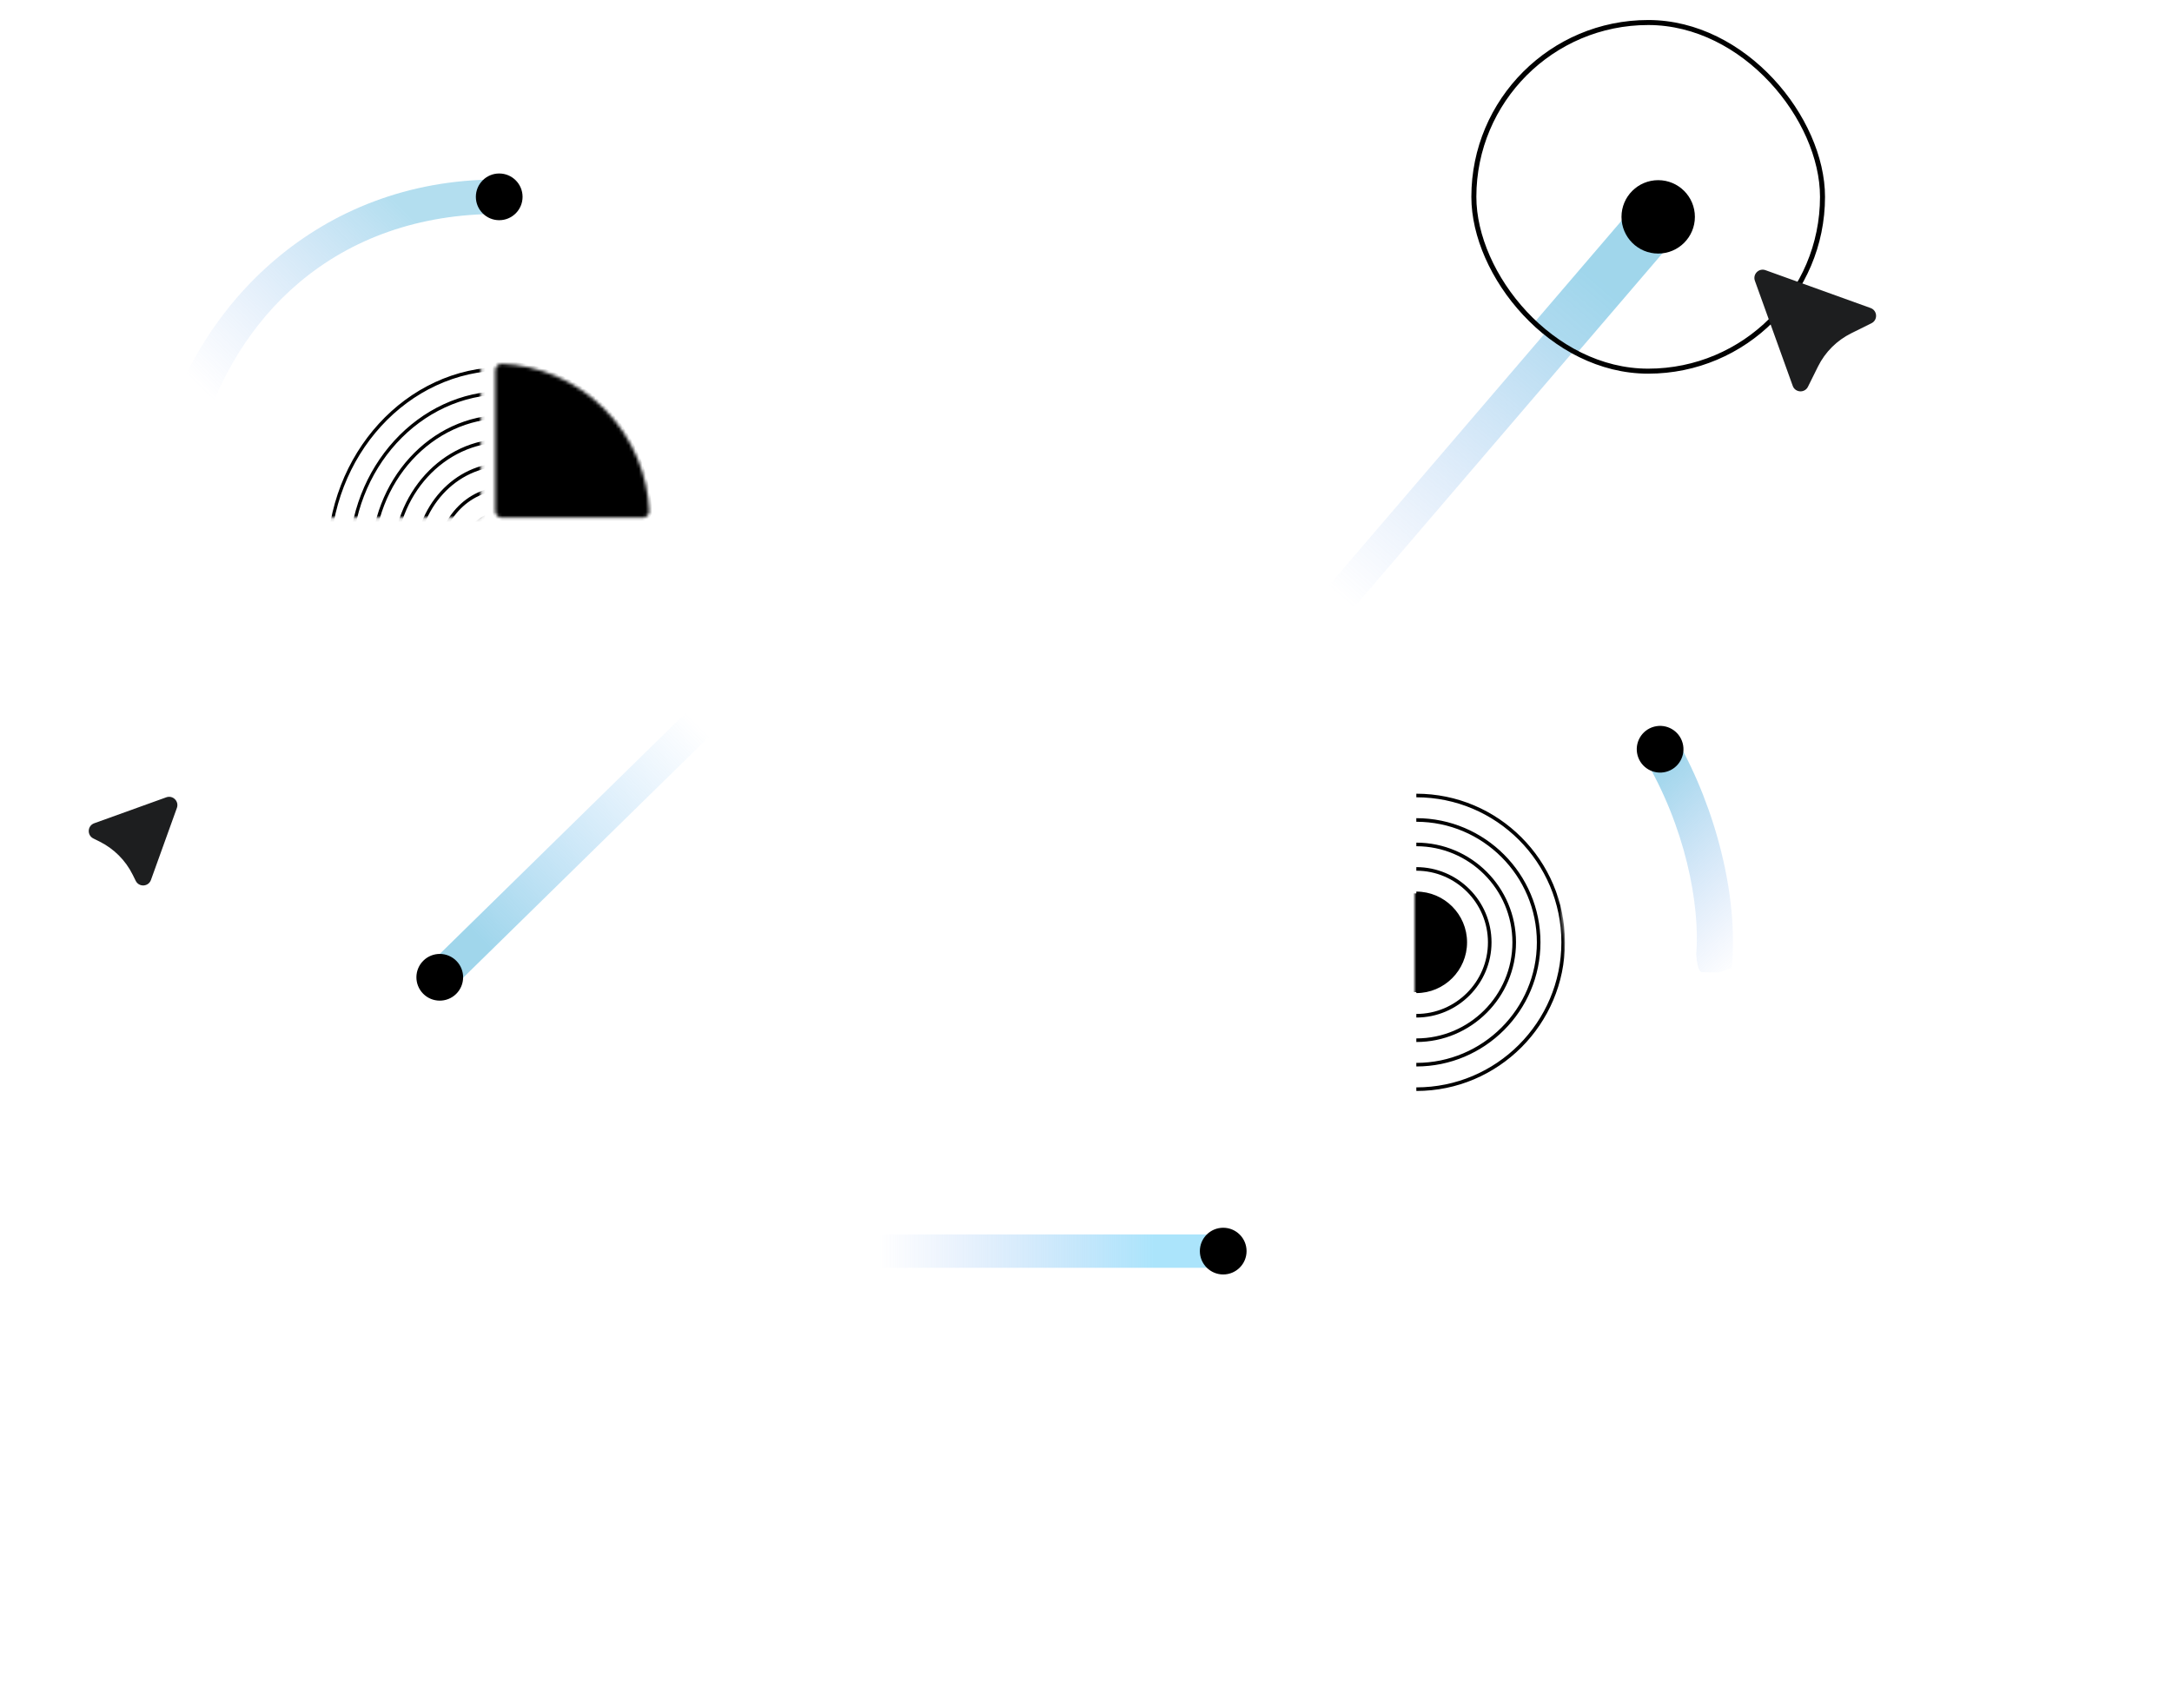 <svg xmlns="http://www.w3.org/2000/svg" viewBox="0 0 651 512" fill="none">
<g clip-path="url(#clip0_4214_7531)">
<g filter="url(#filter0_ddddd_4214_7531)">
<path d="M174.951 234.925L41.001 365.55V385.5H274.351V397.5H29.001V360.491L166.582 226.325L166.591 226.316C183.091 210.295 196.531 196.786 205.941 183.469C215.177 170.399 219.951 158.295 219.951 145.15C219.951 124.893 213.241 109.389 201.977 98.886C190.621 88.297 173.378 81.625 150.251 81.625C130.505 81.625 114.435 87.668 102.242 97.969C89.985 108.326 80.946 123.587 76.444 143.098L73.611 155.374L29.369 142.871L31.051 132.334C39.064 82.118 84.246 35.3 150.251 35.3C183.006 35.3 212.41 45.168 233.782 64.308C255.306 83.584 267.701 111.407 267.701 145.15C267.701 193.797 234.335 226.679 199.902 259.716L199.884 259.734L105.343 351.175H274.351V363.175H75.676L191.576 251.075C226.726 217.35 255.701 187.9 255.701 145.15C255.701 83.875 211.051 47.3 150.251 47.3C90.401 47.3 50.026 89.575 42.901 134.225L64.751 140.4C65.637 136.559 66.689 132.842 67.9 129.257C80.322 92.497 109.568 69.625 150.251 69.625C201.076 69.625 231.951 99.075 231.951 145.15C231.951 177.925 207.726 203.1 174.951 234.925Z" fill="white"/>
<path d="M481.742 68.325L372.017 197.525L377.242 216.05C380.624 213.448 384.079 211.131 387.76 209.138C397.519 203.855 408.877 200.85 424.742 200.85C472.242 200.85 503.117 233.625 503.117 279.7C503.117 324.35 470.342 363.3 412.867 363.3C404.12 363.3 325.181 363.404 317.126 363.596V351.948C325.12 351.527 404.05 351.3 412.867 351.3C438.784 351.3 458.186 342.582 471.076 329.742C484.033 316.835 491.117 299.068 491.117 279.7C491.117 259.382 484.351 242.819 473.166 231.39C462.014 219.997 445.636 212.85 424.742 212.85C405.593 212.85 394.854 217.641 384.558 225.562L370.505 236.372L358.732 194.63L455.807 80.325H288.767V34H525.092V70.878L441.688 167.774C467.36 170.833 489.119 180.796 505.609 196.412C527.41 217.059 538.867 246.518 538.867 279.7C538.867 345.357 484.898 397.625 412.867 397.625C403.864 397.625 324.957 397.5 317.126 397.262V385.395C325.03 385.545 403.947 385.625 412.867 385.625C478.892 385.625 526.867 338.125 526.867 279.7C526.867 223.717 491.428 182.232 432.045 178.976C426.936 178.696 421.649 178.699 416.192 179L513.092 66.425V46H300.767V68.325H481.742Z" fill="white"/>
</g>
<mask id="mask0_4214_7531" style="mask-type:alpha" maskUnits="userSpaceOnUse" x="424" y="236" width="46" height="95">
<path d="M469.724 300.727C469.724 294.664 468.971 270.099 466.651 264.498C464.331 258.897 460.931 253.808 456.644 249.521C452.357 245.234 447.268 241.834 441.667 239.514C436.066 237.194 430.063 236 424.001 236L424.001 330.227L449.724 324.727L469.724 300.727Z" fill="#D9D9D9"/>
</mask>
<g mask="url(#mask0_4214_7531)">
<path d="M424.508 312.324L424.508 311.247C440.387 311.247 453.306 298.327 453.306 282.448C453.306 266.569 440.387 253.644 424.508 253.644L424.508 252.567C440.983 252.567 454.384 265.972 454.384 282.448C454.384 298.924 440.979 312.324 424.508 312.324ZM447.045 282.448C447.045 270.018 436.933 259.905 424.508 259.905L424.508 260.983C436.341 260.983 445.973 270.615 445.973 282.448C445.973 294.281 436.345 303.913 424.508 303.913L424.508 304.99C436.937 304.99 447.045 294.877 447.045 282.452L447.045 282.448ZM461.713 282.448C461.713 261.931 445.02 245.233 424.503 245.233L424.503 246.311C444.428 246.311 460.636 262.523 460.636 282.448C460.636 302.373 444.428 318.581 424.503 318.581L424.503 319.658C445.02 319.658 461.713 302.965 461.713 282.448ZM439.712 282.448C439.712 274.06 432.891 267.239 424.508 267.239L424.508 268.317C432.299 268.317 438.639 274.656 438.639 282.452C438.639 290.249 432.299 296.584 424.508 296.584L424.508 297.661C432.891 297.661 439.712 290.841 439.712 282.457L439.712 282.448ZM476.385 282.448C476.385 253.839 453.112 230.566 424.508 230.566L424.508 231.643C452.52 231.643 475.313 254.435 475.313 282.448C475.313 310.461 452.525 333.253 424.512 333.253L424.512 334.33C453.117 334.33 476.39 311.057 476.39 282.452L476.385 282.448ZM483.724 282.448C483.724 249.793 457.158 223.227 424.508 223.227L424.508 224.304C456.566 224.304 482.646 250.389 482.646 282.448C482.646 314.507 456.566 340.587 424.508 340.587L424.508 341.664C457.158 341.664 483.724 315.099 483.724 282.448ZM469.056 282.448C469.056 257.885 449.071 237.899 424.508 237.899L424.508 238.977C448.479 238.977 467.979 258.481 467.979 282.452C467.979 306.424 448.479 325.924 424.508 325.924L424.508 327.001C449.071 327.001 469.056 307.016 469.056 282.452L469.056 282.448ZM432.378 282.448C432.378 278.106 428.85 274.573 424.508 274.573L424.508 275.65C428.253 275.65 431.3 278.698 431.3 282.448C431.3 286.198 428.253 289.241 424.508 289.241L424.508 290.318C428.845 290.318 432.378 286.785 432.378 282.448Z" fill="black"/>
<circle cx="424.575" cy="282.573" r="14.809" transform="rotate(75 424.575 282.573)" fill="black"/>
</g>
<mask id="mask1_4214_7531" style="mask-type:alpha" maskUnits="userSpaceOnUse" x="98" y="109" width="47" height="47">
<path d="M144.165 109C138.103 109 132.1 110.194 126.499 112.514C120.898 114.834 115.809 118.234 111.522 122.521C107.235 126.808 103.835 131.897 101.515 137.498C99.195 143.099 98.001 149.102 98.001 155.164L144.165 155.164L144.165 109Z" fill="#D9D9D9"/>
</mask>
<g mask="url(#mask1_4214_7531)">
<path d="M177.741 167.995L176.777 167.995C176.777 152.444 165.214 139.79 151.002 139.79C136.79 139.79 125.223 152.444 125.223 167.995L124.259 167.995C124.259 151.859 136.257 138.735 151.002 138.735C165.748 138.735 177.741 151.864 177.741 167.995ZM151.002 145.922C139.878 145.922 130.827 155.827 130.827 167.995L131.791 167.995C131.791 156.406 140.412 146.973 151.002 146.973C161.593 146.973 170.213 156.402 170.213 167.995L171.177 167.995C171.177 155.822 162.126 145.922 151.006 145.922L151.002 145.922ZM151.002 131.557C132.639 131.557 117.695 147.906 117.695 168L118.66 168C118.66 148.486 133.169 132.612 151.002 132.612C168.835 132.612 183.34 148.486 183.34 168L184.305 168C184.305 147.906 169.365 131.557 151.002 131.557ZM151.002 153.105C143.495 153.105 137.39 159.785 137.39 167.995L138.355 167.995C138.355 160.364 144.029 154.156 151.006 154.156C157.984 154.156 163.654 160.364 163.654 167.995L164.618 167.995C164.618 159.785 158.513 153.105 151.01 153.105L151.002 153.105ZM151.002 117.187C125.397 117.187 104.568 139.98 104.568 167.995L105.532 167.995C105.532 140.56 125.931 118.238 151.002 118.238C176.073 118.238 196.472 140.556 196.472 167.991L197.436 167.991C197.436 139.976 176.607 117.183 151.006 117.183L151.002 117.187ZM151.002 110C121.776 110 98 136.018 98 167.995L98.964 167.995C98.964 136.597 122.31 111.055 151.002 111.055C179.694 111.055 203.036 136.597 203.036 167.995L204 167.995C204 136.018 180.224 110 151.002 110ZM151.002 124.365C129.018 124.365 111.132 143.939 111.132 167.995L112.096 167.995C112.096 144.518 129.552 125.42 151.006 125.42C172.46 125.42 189.912 144.518 189.912 167.995L190.877 167.995C190.877 143.939 172.99 124.365 151.006 124.365L151.002 124.365ZM151.002 160.288C147.116 160.288 143.954 163.743 143.954 167.995L144.918 167.995C144.918 164.327 147.646 161.343 151.002 161.343C154.358 161.343 157.082 164.327 157.082 167.995L158.046 167.995C158.046 163.747 154.884 160.288 151.002 160.288Z" fill="black"/>
</g>
<mask id="path-7-inside-1_4214_7531" fill="white">
<path d="M192.604 155.165C193.709 155.165 194.609 154.269 194.561 153.166C194.328 147.786 193.155 142.483 191.09 137.499C188.771 131.898 185.37 126.809 181.083 122.522C176.797 118.235 171.708 114.835 166.107 112.515C161.122 110.45 155.82 109.277 150.44 109.044C149.336 108.996 148.44 109.896 148.44 111.001L148.44 153.165C148.44 154.27 149.336 155.165 150.44 155.165L192.604 155.165Z"/>
</mask>
<path d="M192.604 155.165C193.709 155.165 194.609 154.269 194.561 153.166C194.328 147.786 193.155 142.483 191.09 137.499C188.771 131.898 185.37 126.809 181.083 122.522C176.797 118.235 171.708 114.835 166.107 112.515C161.122 110.45 155.82 109.277 150.44 109.044C149.336 108.996 148.44 109.896 148.44 111.001L148.44 153.165C148.44 154.27 149.336 155.165 150.44 155.165L192.604 155.165Z" fill="black" stroke="black" stroke-width="1.71" mask="url(#path-7-inside-1_4214_7531)"/>
<path opacity="0.4" d="M149.251 53.8C94.845 53.8 59.471 92 48.824 130.446L59.471 133.455C65.141 113.491 75.363 96.77 89.625 84.72C105.349 71.435 125.636 64.125 149.251 64.125V53.8Z" fill="url(#paint0_linear_4214_7531)"/>
<path opacity="0.5" d="M365.001 380V370H212.001V380H365.001Z" fill="url(#paint1_linear_4214_7531)"/>
<path opacity="0.5" d="M500.22 71.88L492.625 65.374L391.141 183.852L398.735 190.357L500.22 71.88Z" fill="url(#paint2_linear_4214_7531)"/>
<circle cx="149.626" cy="59" r="7" fill="black"/>
<path opacity="0.5" d="M502.588 221.727C514.44 242.513 521.126 269.263 519.043 290.151L514.979 291.486L510.153 291.37C510.153 291.37 508.758 291.829 508.411 286.073C509.576 270.954 505.09 247.692 492.7 226.965L492.694 226.956L502.588 221.727Z" fill="url(#paint3_linear_4214_7531)"/>
<circle cx="497.575" cy="224.573" r="7" transform="rotate(75 497.575 224.573)" fill="black"/>
<circle cx="366.626" cy="375" r="7" fill="black"/>
<circle cx="494.001" cy="71" r="7" fill="black"/>
<path opacity="0.5" d="M129.736 287.956L136.735 295.098L218.154 215.304L211.154 208.162L129.736 287.956Z" fill="url(#paint4_linear_4214_7531)"/>
<circle cx="131.807" cy="292.927" r="7" transform="rotate(135.577 131.807 292.927)" fill="black"/>
<path d="M28.324 246.987L49.925 239.209C51.708 238.568 53.432 240.292 52.791 242.075L45.013 263.676C44.345 265.532 41.776 265.68 40.9 263.912L39.99 262.078C37.824 257.712 34.288 254.176 29.922 252.01L28.088 251.1C26.32 250.224 26.468 247.655 28.324 246.987Z" fill="#1D1E1F" stroke="#1D1E1F" stroke-width="0.485"/>
<g clip-path="url(#clip1_4214_7531)">
<rect x="441" y="6" width="106" height="106" rx="53" fill="white"/>
<g filter="url(#filter1_dddddd_4214_7531)">
<path d="M-3.285 321.96L-213.195 526.721V557.993H152.483V576.804H-232V518.79L-16.399 308.479L-16.385 308.465C9.471 283.351 30.533 262.176 45.28 241.3C59.753 220.811 67.234 201.839 67.234 181.233C67.234 149.479 56.718 125.177 39.066 108.712C21.272 92.113 -5.75 81.654 -41.992 81.654C-72.936 81.654 -98.118 91.127 -117.225 107.275C-136.434 123.51 -150.597 147.432 -157.654 178.017L-162.093 197.259L-231.423 177.66L-228.788 161.143C-216.23 82.427 -145.426 9.038 -41.992 9.038C9.339 9.038 55.416 24.506 88.908 54.509C122.638 84.726 142.062 128.34 142.062 181.233C142.062 257.49 89.775 309.034 35.816 360.821L35.787 360.849L-112.365 504.187H152.483V522.998H-158.857L22.768 347.276C77.851 294.41 123.257 248.246 123.257 181.233C123.257 85.181 53.287 27.848 -41.992 27.848C-135.781 27.848 -199.052 94.117 -210.218 164.108L-175.977 173.787C-174.588 167.767 -172.94 161.94 -171.042 156.321C-151.577 98.696 -105.745 62.844 -41.992 62.844C37.655 62.844 86.039 109.008 86.039 181.233C86.039 232.609 48.076 272.073 -3.285 321.96Z" fill="white"/>
<path d="M477.481 60.806L305.533 263.333L313.721 292.372C319.022 288.293 324.435 284.661 330.204 281.537C345.497 273.256 363.295 268.546 388.157 268.546C462.593 268.546 510.977 319.922 510.977 392.147C510.977 462.138 459.616 523.194 369.548 523.194C355.841 523.194 232.137 523.356 219.515 523.659V505.399C232.043 504.738 355.732 504.383 369.548 504.383C410.162 504.383 440.567 490.718 460.767 470.59C481.071 450.358 492.172 422.508 492.172 392.147C492.172 360.297 481.569 334.334 464.041 316.419C446.566 298.559 420.901 287.356 388.157 287.356C358.149 287.356 341.321 294.867 325.186 307.282L303.164 324.227L284.714 258.795L436.839 79.617H175.073V7H545.413V64.809L414.713 216.697C454.944 221.493 489.041 237.109 514.882 261.589C549.046 293.954 567 340.132 567 392.147C567 495.068 482.426 577 369.548 577C355.44 577 231.787 576.803 219.515 576.431V557.828C231.901 558.064 355.57 558.189 369.548 558.189C473.014 558.189 548.195 483.731 548.195 392.147C548.195 304.391 492.66 239.361 399.603 234.257C391.595 233.818 383.31 233.823 374.758 234.295L526.609 57.828V25.811H193.878V60.806H477.481Z" fill="white"/>
</g>
<path opacity="0.5" d="M506.435 66.404L494.532 56.209L335.489 241.882L347.391 252.077L506.435 66.404Z" fill="url(#paint5_linear_4214_7531)"/>
<circle cx="497" cy="65" r="11" fill="black"/>
</g>
<rect x="441.75" y="6.75" width="104.5" height="104.5" rx="52.25" stroke="black" stroke-width="1.5"/>
<path d="M537.554 115.581L526.21 84.075C525.568 82.292 527.293 80.567 529.076 81.209L560.582 92.553C562.439 93.222 562.586 95.79 560.819 96.666L554.747 99.678C550.381 101.844 546.845 105.38 544.68 109.746L541.668 115.818C540.791 117.585 538.223 117.437 537.554 115.581Z" fill="#1D1E1F" stroke="#1D1E1F" stroke-width="0.485"/>
</g>
<defs>
<filter id="filter0_ddddd_4214_7531" x="15.001" y="21" width="738.866" height="612.625" filterUnits="userSpaceOnUse" color-interpolation-filters="sRGB">
<feFlood flood-opacity="0" result="BackgroundImageFix"/>
<feColorMatrix in="SourceAlpha" type="matrix" values="0 0 0 0 0 0 0 0 0 0 0 0 0 0 0 0 0 0 127 0" result="hardAlpha"/>
<feOffset dx="6" dy="7"/>
<feGaussianBlur stdDeviation="10"/>
<feColorMatrix type="matrix" values="0 0 0 0 0.325 0 0 0 0 0.604 0 0 0 0 0.675 0 0 0 0.44 0"/>
<feBlend mode="normal" in2="BackgroundImageFix" result="effect1_dropShadow_4214_7531"/>
<feColorMatrix in="SourceAlpha" type="matrix" values="0 0 0 0 0 0 0 0 0 0 0 0 0 0 0 0 0 0 127 0" result="hardAlpha"/>
<feOffset dx="24" dy="27"/>
<feGaussianBlur stdDeviation="18.5"/>
<feColorMatrix type="matrix" values="0 0 0 0 0.325 0 0 0 0 0.604 0 0 0 0 0.675 0 0 0 0.38 0"/>
<feBlend mode="normal" in2="effect1_dropShadow_4214_7531" result="effect2_dropShadow_4214_7531"/>
<feColorMatrix in="SourceAlpha" type="matrix" values="0 0 0 0 0 0 0 0 0 0 0 0 0 0 0 0 0 0 127 0" result="hardAlpha"/>
<feOffset dx="54" dy="62"/>
<feGaussianBlur stdDeviation="24.5"/>
<feColorMatrix type="matrix" values="0 0 0 0 0.325 0 0 0 0 0.604 0 0 0 0 0.675 0 0 0 0.22 0"/>
<feBlend mode="normal" in2="effect2_dropShadow_4214_7531" result="effect3_dropShadow_4214_7531"/>
<feColorMatrix in="SourceAlpha" type="matrix" values="0 0 0 0 0 0 0 0 0 0 0 0 0 0 0 0 0 0 127 0" result="hardAlpha"/>
<feOffset dx="96" dy="110"/>
<feGaussianBlur stdDeviation="29.5"/>
<feColorMatrix type="matrix" values="0 0 0 0 0.325 0 0 0 0 0.604 0 0 0 0 0.675 0 0 0 0.07 0"/>
<feBlend mode="normal" in2="effect3_dropShadow_4214_7531" result="effect4_dropShadow_4214_7531"/>
<feColorMatrix in="SourceAlpha" type="matrix" values="0 0 0 0 0 0 0 0 0 0 0 0 0 0 0 0 0 0 127 0" result="hardAlpha"/>
<feOffset dx="151" dy="172"/>
<feGaussianBlur stdDeviation="32"/>
<feColorMatrix type="matrix" values="0 0 0 0 0.325 0 0 0 0 0.604 0 0 0 0 0.675 0 0 0 0.01 0"/>
<feBlend mode="normal" in2="effect4_dropShadow_4214_7531" result="effect5_dropShadow_4214_7531"/>
<feBlend mode="normal" in="SourceGraphic" in2="effect5_dropShadow_4214_7531" result="shape"/>
</filter>
<filter id="filter1_dddddd_4214_7531" x="-252.403" y="-11.945" width="1132.73" height="932.873" filterUnits="userSpaceOnUse" color-interpolation-filters="sRGB">
<feFlood flood-opacity="0" result="BackgroundImageFix"/>
<feColorMatrix in="SourceAlpha" type="matrix" values="0 0 0 0 0 0 0 0 0 0 0 0 0 0 0 0 0 0 127 0" result="hardAlpha"/>
<feOffset/>
<feColorMatrix type="matrix" values="0 0 0 0 0.325 0 0 0 0 0.604 0 0 0 0 0.675 0 0 0 0.45 0"/>
<feBlend mode="normal" in2="BackgroundImageFix" result="effect1_dropShadow_4214_7531"/>
<feColorMatrix in="SourceAlpha" type="matrix" values="0 0 0 0 0 0 0 0 0 0 0 0 0 0 0 0 0 0 127 0" result="hardAlpha"/>
<feOffset dx="8.744" dy="10.201"/>
<feGaussianBlur stdDeviation="14.573"/>
<feColorMatrix type="matrix" values="0 0 0 0 0.325 0 0 0 0 0.604 0 0 0 0 0.675 0 0 0 0.44 0"/>
<feBlend mode="normal" in2="effect1_dropShadow_4214_7531" result="effect2_dropShadow_4214_7531"/>
<feColorMatrix in="SourceAlpha" type="matrix" values="0 0 0 0 0 0 0 0 0 0 0 0 0 0 0 0 0 0 127 0" result="hardAlpha"/>
<feOffset dx="34.976" dy="39.348"/>
<feGaussianBlur stdDeviation="26.96"/>
<feColorMatrix type="matrix" values="0 0 0 0 0.325 0 0 0 0 0.604 0 0 0 0 0.675 0 0 0 0.38 0"/>
<feBlend mode="normal" in2="effect2_dropShadow_4214_7531" result="effect3_dropShadow_4214_7531"/>
<feColorMatrix in="SourceAlpha" type="matrix" values="0 0 0 0 0 0 0 0 0 0 0 0 0 0 0 0 0 0 127 0" result="hardAlpha"/>
<feOffset dx="78.695" dy="90.354"/>
<feGaussianBlur stdDeviation="35.704"/>
<feColorMatrix type="matrix" values="0 0 0 0 0.325 0 0 0 0 0.604 0 0 0 0 0.675 0 0 0 0.22 0"/>
<feBlend mode="normal" in2="effect3_dropShadow_4214_7531" result="effect4_dropShadow_4214_7531"/>
<feColorMatrix in="SourceAlpha" type="matrix" values="0 0 0 0 0 0 0 0 0 0 0 0 0 0 0 0 0 0 127 0" result="hardAlpha"/>
<feOffset dx="139.903" dy="160.305"/>
<feGaussianBlur stdDeviation="42.991"/>
<feColorMatrix type="matrix" values="0 0 0 0 0.325 0 0 0 0 0.604 0 0 0 0 0.675 0 0 0 0.07 0"/>
<feBlend mode="normal" in2="effect4_dropShadow_4214_7531" result="effect5_dropShadow_4214_7531"/>
<feColorMatrix in="SourceAlpha" type="matrix" values="0 0 0 0 0 0 0 0 0 0 0 0 0 0 0 0 0 0 127 0" result="hardAlpha"/>
<feOffset dx="220.056" dy="250.659"/>
<feGaussianBlur stdDeviation="46.634"/>
<feColorMatrix type="matrix" values="0 0 0 0 0.325 0 0 0 0 0.604 0 0 0 0 0.675 0 0 0 0.01 0"/>
<feBlend mode="normal" in2="effect5_dropShadow_4214_7531" result="effect6_dropShadow_4214_7531"/>
<feBlend mode="normal" in="SourceGraphic" in2="effect6_dropShadow_4214_7531" result="shape"/>
</filter>
<linearGradient id="paint0_linear_4214_7531" x1="118.626" y1="60.5" x2="55.626" y2="124.5" gradientUnits="userSpaceOnUse">
<stop stop-color="#41ADD8"/>
<stop offset="0.901" stop-color="#719BEE" stop-opacity="0"/>
</linearGradient>
<linearGradient id="paint1_linear_4214_7531" x1="345.54" y1="378.876" x2="222.364" y2="378.876" gradientUnits="userSpaceOnUse">
<stop stop-color="#58CAF8"/>
<stop offset="0.667" stop-color="#719BEE" stop-opacity="0"/>
</linearGradient>
<linearGradient id="paint2_linear_4214_7531" x1="486.458" y1="86.218" x2="404.755" y2="181.601" gradientUnits="userSpaceOnUse">
<stop stop-color="#41ADD8"/>
<stop offset="1" stop-color="#719BEE" stop-opacity="0"/>
</linearGradient>
<linearGradient id="paint3_linear_4214_7531" x1="512.001" y1="311" x2="465.105" y2="261.556" gradientUnits="userSpaceOnUse">
<stop offset="0.125" stop-color="#719BEE" stop-opacity="0"/>
<stop offset="1" stop-color="#41ADD8"/>
</linearGradient>
<linearGradient id="paint4_linear_4214_7531" x1="140.879" y1="278.61" x2="206.426" y2="214.369" gradientUnits="userSpaceOnUse">
<stop stop-color="#41ADD8"/>
<stop offset="1" stop-color="#62AEF6" stop-opacity="0"/>
</linearGradient>
<linearGradient id="paint5_linear_4214_7531" x1="484.867" y1="88.874" x2="356.826" y2="238.355" gradientUnits="userSpaceOnUse">
<stop stop-color="#41ADD8"/>
<stop offset="1" stop-color="#719BEE" stop-opacity="0"/>
</linearGradient>
<clipPath id="clip0_4214_7531">
<rect width="651" height="512" fill="white"/>
</clipPath>
<clipPath id="clip1_4214_7531">
<rect x="441" y="6" width="106" height="106" rx="53" fill="white"/>
</clipPath>
</defs>
</svg>